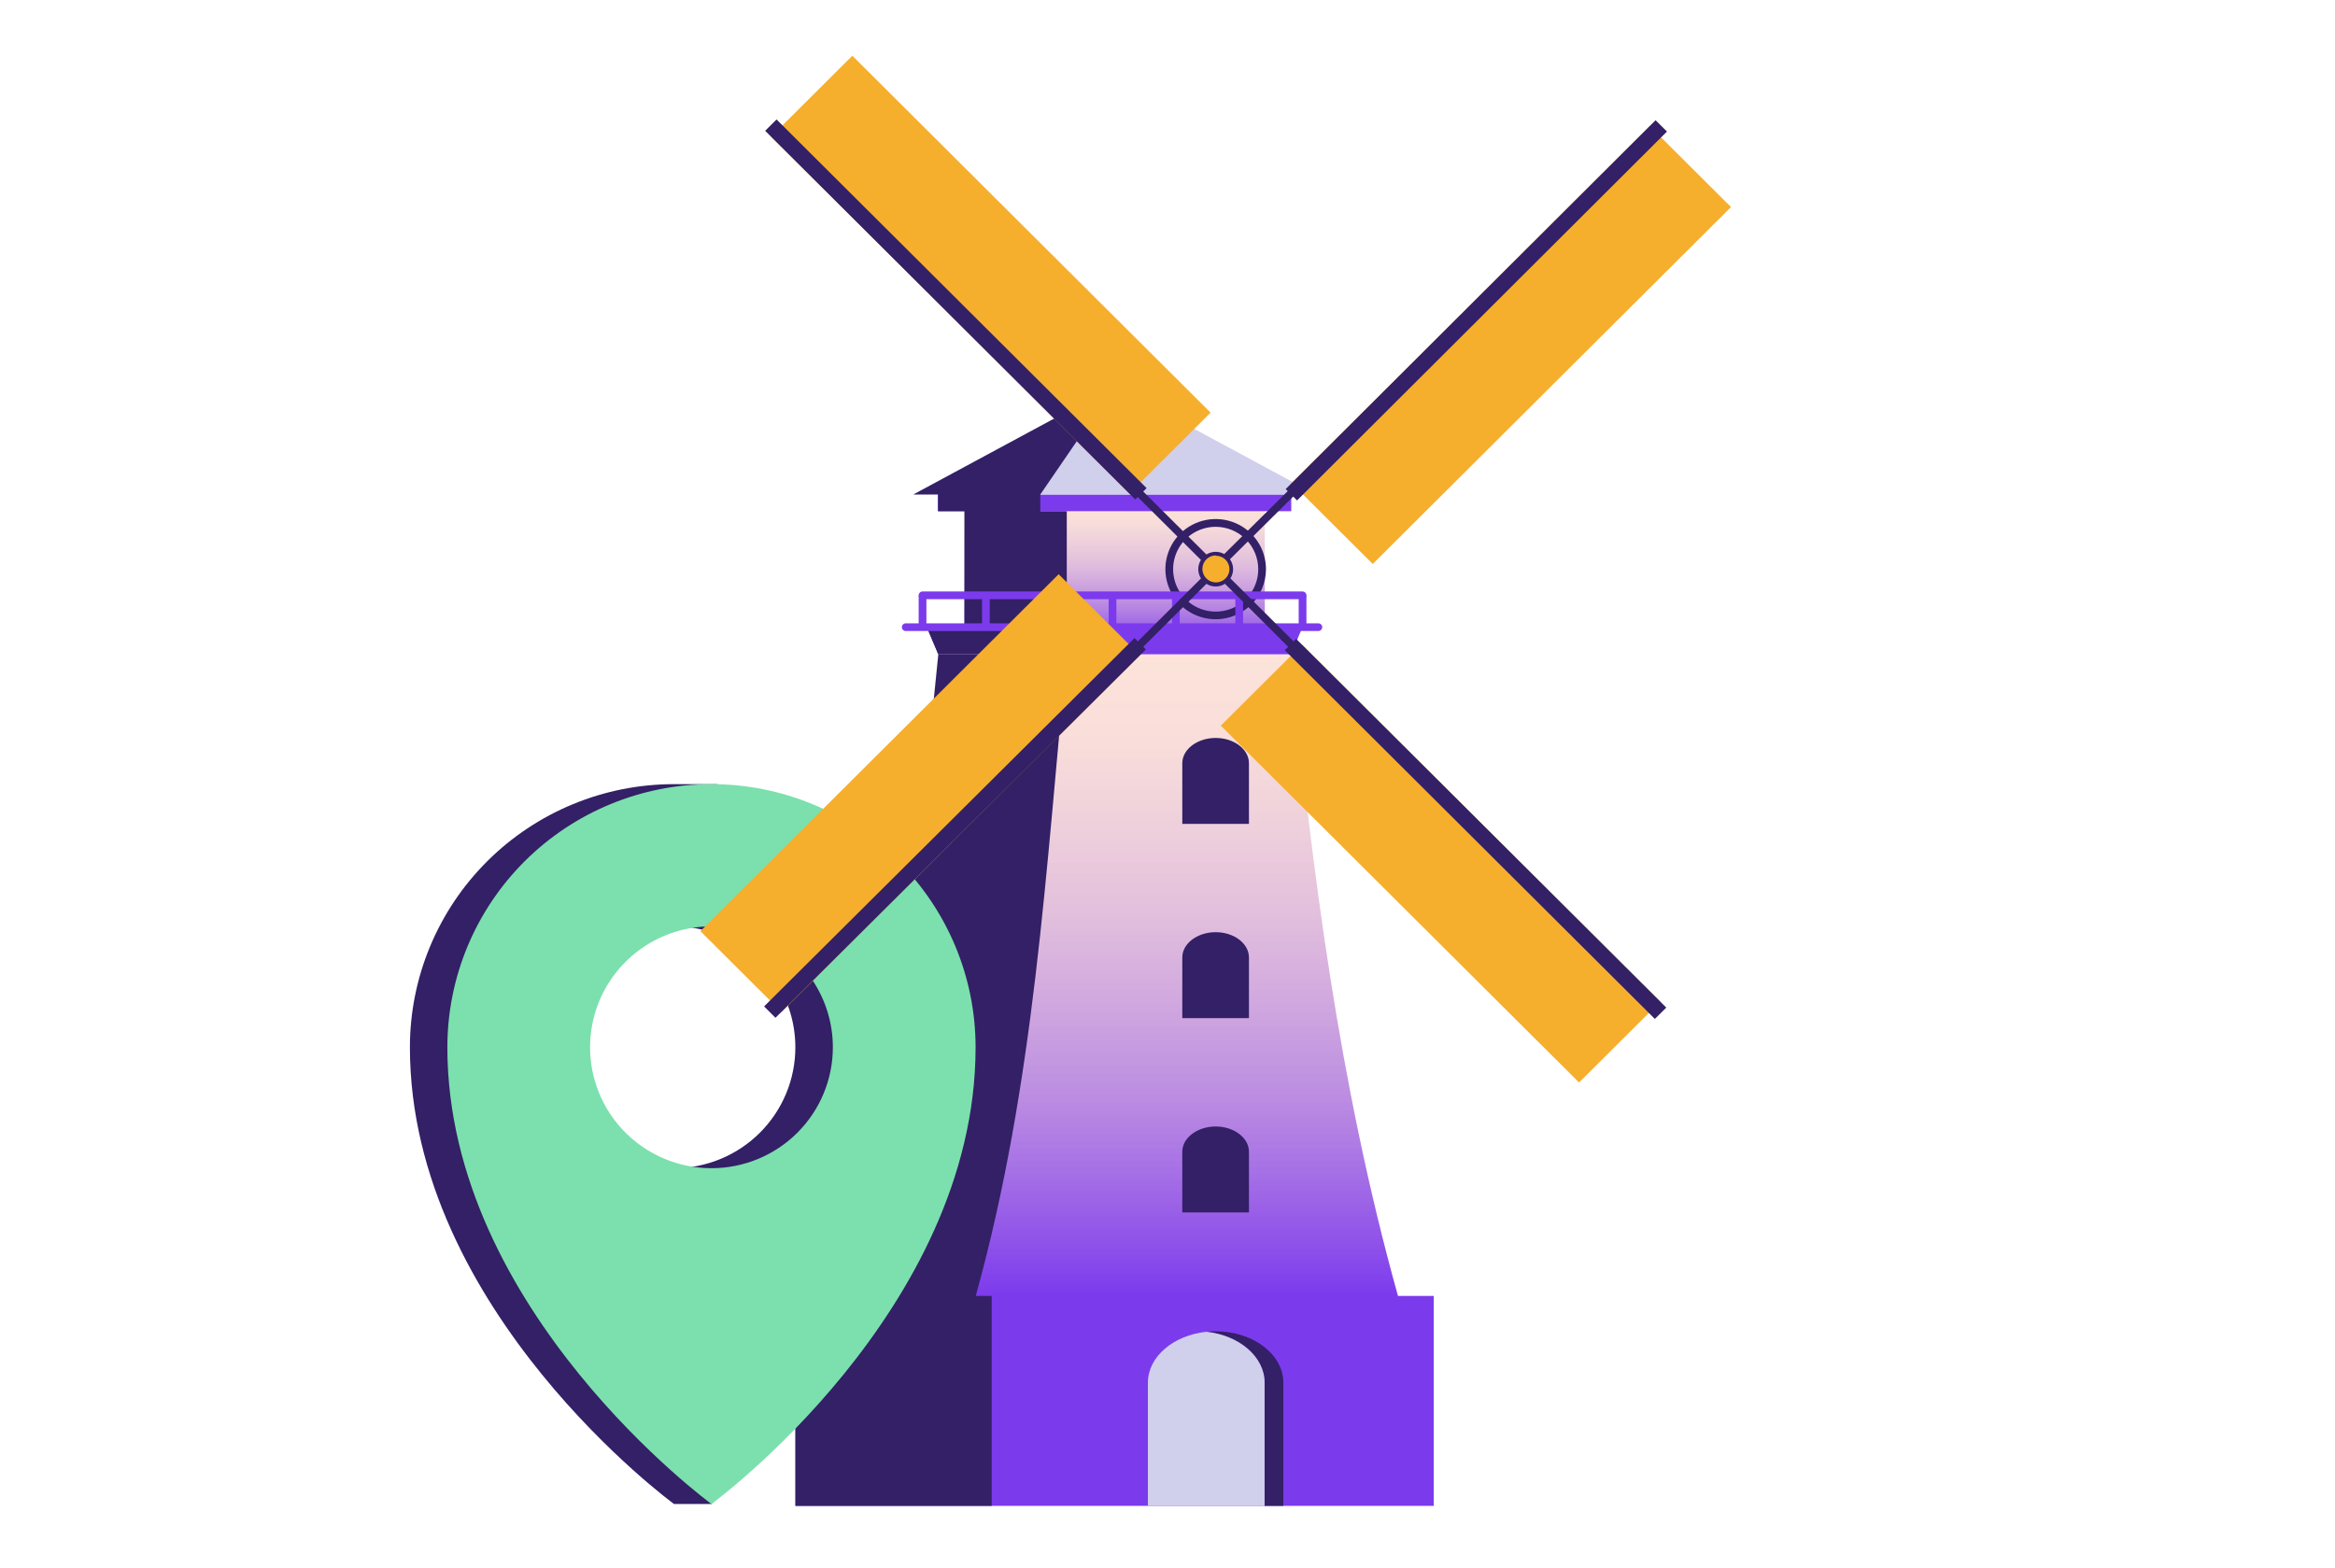 <svg width="262" height="176" viewBox="0 0 262 176" fill="none" xmlns="http://www.w3.org/2000/svg">
    <path d="M141.917 57.367H108.213V70.38H141.917V57.367Z" fill="url(#paint0_linear_8737_83539)"/>
    <path d="M144.886 55.49H105.251V57.367H144.886V55.49Z" fill="#7C3AED"/>
    <path d="M125.069 43.315L102.485 55.49H147.645L125.069 43.315Z" fill="#D0CFEC"/>
    <path d="M116.728 55.49L125.069 43.315L102.485 55.49H105.251V57.367H108.213V70.379H119.698V57.367H116.728V55.49Z"
          fill="#332066"/>
    <path d="M128.381 41.158L125.069 36.832L121.749 41.158V45.1H128.381V41.158Z" fill="#D0CFEC"/>
    <path d="M123.843 41.158L125.076 36.832L121.763 41.158V45.1H123.843V41.158Z" fill="#332066"/>
    <path d="M136.406 69.493C135.288 69.493 134.195 69.162 133.266 68.543C132.337 67.923 131.614 67.042 131.188 66.012C130.762 64.982 130.652 63.849 130.874 62.757C131.095 61.665 131.637 60.663 132.43 59.878C133.224 59.094 134.233 58.561 135.331 58.349C136.429 58.137 137.565 58.254 138.595 58.686C139.626 59.118 140.504 59.846 141.12 60.776C141.735 61.706 142.059 62.798 142.05 63.912C142.039 65.396 141.44 66.816 140.382 67.861C139.325 68.907 137.896 69.493 136.406 69.493ZM136.406 59.118C135.462 59.118 134.538 59.397 133.753 59.92C132.967 60.443 132.355 61.186 131.994 62.056C131.632 62.925 131.538 63.882 131.722 64.805C131.906 65.728 132.361 66.576 133.029 67.241C133.697 67.907 134.548 68.36 135.474 68.544C136.401 68.727 137.361 68.633 138.234 68.273C139.106 67.913 139.852 67.303 140.377 66.52C140.902 65.738 141.182 64.818 141.182 63.877C141.182 62.615 140.679 61.404 139.783 60.512C138.888 59.62 137.673 59.118 136.406 59.118Z"
          fill="#332066"/>
    <path d="M144.851 73.435H105.286L103.983 70.379H146.147L144.851 73.435Z" fill="#7C3AED"/>
    <path d="M119.698 73.436H105.286L103.99 70.373H118.395L119.698 73.436Z" fill="#332066"/>
    <path d="M156.861 145.426C150.194 121.508 147.183 97.36 144.823 73.436H105.258C102.891 97.36 99.88 121.508 93.213 145.426H89.236V168.988H160.874V145.426H156.861Z"
          fill="url(#paint1_linear_8737_83539)"/>
    <path d="M119.698 73.436H105.286C102.919 97.36 99.908 121.502 93.248 145.426H89.264V168.988H111.273V145.426H109.481C116.14 121.502 117.331 97.36 119.698 73.436Z"
          fill="#332066"/>
    <path d="M132.66 136.057H140.139V129.247C140.139 127.684 138.465 126.414 136.406 126.414C134.347 126.414 132.66 127.684 132.66 129.247V136.057Z"
          fill="#332066"/>
    <path d="M136.406 149.396C136.055 149.397 135.705 149.416 135.356 149.452C139.046 149.843 141.896 152.243 141.896 155.167V168.988H143.997V155.167C143.997 151.978 140.594 149.396 136.406 149.396Z"
          fill="#332066"/>
    <path d="M141.896 155.166V168.987H128.801V155.166C128.801 152.249 131.658 149.842 135.356 149.451C139.046 149.842 141.896 152.249 141.896 155.166Z"
          fill="#D0CFEC"/>
    <path d="M132.66 114.252H140.139V107.449C140.139 105.879 138.465 104.609 136.406 104.609C134.347 104.609 132.66 105.879 132.66 107.449V114.252Z"
          fill="#332066"/>
    <path d="M132.66 92.455H140.139V85.652C140.139 84.082 138.465 82.812 136.406 82.812C134.347 82.812 132.66 84.082 132.66 85.652V92.455Z"
          fill="#332066"/>
    <path d="M147.919 70.812H101.631C101.515 70.812 101.405 70.767 101.324 70.686C101.242 70.605 101.196 70.495 101.196 70.38C101.196 70.265 101.242 70.155 101.324 70.074C101.405 69.993 101.515 69.947 101.631 69.947H147.919C147.976 69.946 148.033 69.957 148.087 69.978C148.14 70 148.189 70.031 148.23 70.072C148.271 70.112 148.304 70.16 148.326 70.213C148.348 70.266 148.36 70.323 148.36 70.38C148.358 70.495 148.311 70.605 148.228 70.686C148.146 70.767 148.034 70.812 147.919 70.812Z"
          fill="#7C3AED"/>
    <path d="M146.147 67.24H103.514C103.399 67.24 103.289 67.195 103.207 67.114C103.126 67.032 103.08 66.922 103.08 66.808C103.08 66.693 103.126 66.583 103.207 66.502C103.289 66.421 103.399 66.375 103.514 66.375H146.147C146.263 66.375 146.374 66.42 146.456 66.501C146.539 66.582 146.586 66.692 146.588 66.808C146.588 66.865 146.577 66.922 146.554 66.975C146.532 67.028 146.499 67.076 146.458 67.116C146.417 67.156 146.369 67.188 146.315 67.209C146.262 67.231 146.204 67.241 146.147 67.24Z"
          fill="#7C3AED"/>
    <path d="M146.588 66.807H145.72V70.372H146.588V66.807Z" fill="#7C3AED"/>
    <path d="M139.48 66.807H138.612V70.372H139.48V66.807Z" fill="#7C3AED"/>
    <path d="M132.373 66.807H131.504V70.372H132.373V66.807Z" fill="#7C3AED"/>
    <path d="M125.265 66.807H124.396V70.372H125.265V66.807Z" fill="#7C3AED"/>
    <path d="M118.157 66.807H117.289V70.372H118.157V66.807Z" fill="#7C3AED"/>
    <path d="M111.056 66.807H110.188V70.372H111.056V66.807Z" fill="#7C3AED"/>
    <path d="M103.948 66.807H103.08V70.372H103.948V66.807Z" fill="#7C3AED"/>
    <path d="M75.629 87.996C67.77 87.996 60.232 91.107 54.674 96.644C49.116 102.182 45.994 109.692 45.994 117.524C45.994 147.114 75.629 168.778 75.629 168.778H79.831C79.831 168.778 105.307 139.913 105.307 117.524C105.307 103.395 80.475 88.003 80.475 88.003L75.629 87.996ZM75.629 131.094C72.935 131.096 70.301 130.301 68.061 128.811C65.82 127.32 64.073 125.201 63.041 122.722C62.009 120.242 61.738 117.513 62.263 114.88C62.788 112.247 64.084 109.829 65.989 107.93C67.894 106.032 70.32 104.738 72.963 104.214C75.605 103.69 78.344 103.958 80.833 104.985C83.322 106.012 85.45 107.752 86.947 109.983C88.444 112.215 89.243 114.839 89.243 117.524C89.244 119.305 88.892 121.07 88.209 122.716C87.525 124.363 86.522 125.859 85.258 127.119C83.994 128.379 82.493 129.379 80.841 130.061C79.189 130.743 77.418 131.094 75.629 131.094Z"
          fill="#332066"/>
    <path d="M79.831 87.996C71.971 87.996 64.433 91.107 58.876 96.644C53.318 102.182 50.196 109.692 50.196 117.524C50.196 147.114 79.831 168.778 79.831 168.778C79.831 168.778 109.467 147.114 109.467 117.524C109.467 109.692 106.344 102.182 100.787 96.644C95.229 91.107 87.691 87.996 79.831 87.996ZM79.831 131.094C77.137 131.094 74.504 130.298 72.264 128.807C70.024 127.316 68.278 125.197 67.248 122.717C66.217 120.237 65.947 117.509 66.472 114.876C66.998 112.244 68.295 109.826 70.2 107.928C72.105 106.03 74.532 104.737 77.174 104.214C79.816 103.69 82.555 103.959 85.043 104.986C87.532 106.013 89.659 107.752 91.156 109.984C92.653 112.216 93.451 114.84 93.451 117.524C93.451 121.123 92.016 124.575 89.462 127.12C86.908 129.665 83.443 131.094 79.831 131.094Z"
          fill="#7BE0AD"/>
    <path d="M87.411 14.445L86.797 15.057L136.096 64.176L136.71 63.564L87.411 14.445Z" fill="#332066"/>
    <path d="M95.637 6.255L86.521 15.338L126.719 55.389L135.835 46.306L95.637 6.255Z" fill="#F6AE2D"/>
    <path d="M87.132 13.405L85.855 14.678L127.38 56.051L128.657 54.778L87.132 13.405Z" fill="#332066"/>
    <path d="M87.415 113.297L86.799 112.69L136.105 63.57L136.714 64.177L87.415 113.297Z" fill="#332066"/>
    <path d="M118.786 64.439L78.588 104.49L87.699 113.568L127.897 73.517L118.786 64.439Z" fill="#F6AE2D"/>
    <path d="M127.297 71.604L85.736 112.941L87.013 114.215L128.574 72.878L127.297 71.604Z" fill="#332066"/>
    <path d="M185.397 113.297L136.105 64.177L136.714 63.57L186.013 112.69L185.397 113.297Z" fill="#332066"/>
    <path d="M146.098 72.345L136.982 81.428L177.179 121.479L186.295 112.396L146.098 72.345Z" fill="#F6AE2D"/>
    <path d="M186.966 113.073L185.684 114.343L144.158 72.968L145.433 71.691L186.966 113.073Z" fill="#332066"/>
    <path d="M185.459 14.508L136.031 63.498L136.644 64.111L186.071 15.121L185.459 14.508Z" fill="#332066"/>
    <path d="M185.117 14.158L144.92 54.209L154.031 63.287L194.229 23.236L185.117 14.158Z" fill="#F6AE2D"/>
    <path d="M185.764 13.49L144.261 54.885L145.539 56.157L187.042 14.762L185.764 13.49Z" fill="#332066"/>
    <path d="M138.143 63.877C138.143 64.219 138.041 64.554 137.85 64.838C137.659 65.123 137.388 65.344 137.071 65.475C136.753 65.606 136.404 65.641 136.067 65.574C135.73 65.507 135.421 65.342 135.178 65.1C134.935 64.858 134.77 64.55 134.703 64.214C134.636 63.879 134.67 63.531 134.802 63.215C134.933 62.898 135.156 62.628 135.441 62.438C135.727 62.248 136.063 62.147 136.406 62.147C136.867 62.147 137.308 62.329 137.634 62.653C137.96 62.978 138.143 63.418 138.143 63.877Z"
          fill="#F6AE2D"/>
    <path d="M136.406 65.817C136.019 65.817 135.641 65.703 135.32 65.489C134.998 65.274 134.748 64.97 134.6 64.614C134.453 64.258 134.414 63.866 134.49 63.488C134.566 63.11 134.753 62.764 135.027 62.492C135.301 62.22 135.65 62.035 136.029 61.96C136.409 61.886 136.802 61.926 137.159 62.074C137.516 62.222 137.82 62.473 138.034 62.794C138.248 63.115 138.361 63.492 138.36 63.877C138.356 64.392 138.149 64.884 137.783 65.247C137.417 65.611 136.922 65.815 136.406 65.817ZM136.406 62.328C136.108 62.334 135.819 62.427 135.573 62.595C135.328 62.763 135.138 62.999 135.026 63.274C134.914 63.55 134.886 63.851 134.945 64.142C135.004 64.433 135.147 64.7 135.358 64.91C135.568 65.121 135.835 65.265 136.127 65.325C136.419 65.385 136.722 65.358 136.998 65.248C137.275 65.138 137.513 64.95 137.683 64.706C137.853 64.462 137.947 64.174 137.954 63.877C137.954 63.676 137.914 63.477 137.835 63.291C137.757 63.106 137.643 62.938 137.499 62.797C137.355 62.656 137.184 62.545 136.996 62.471C136.809 62.396 136.608 62.36 136.406 62.363V62.328Z"
          fill="#332066"/>
    <defs>
        <linearGradient id="paint0_linear_8737_83539" x1="125.069" y1="73.882" x2="125.069" y2="56.139"
                        gradientUnits="userSpaceOnUse">
            <stop offset="0.05" stop-color="#7C3AED"/>
            <stop offset="0.32" stop-color="#AD76DF" stop-opacity="0.89"/>
            <stop offset="0.6" stop-color="#D9ADD3" stop-opacity="0.78"/>
            <stop offset="0.84" stop-color="#F4CECC" stop-opacity="0.72"/>
            <stop offset="1" stop-color="#FEDAC9" stop-opacity="0.7"/>
        </linearGradient>
        <linearGradient id="paint1_linear_8737_83539" x1="125.069" y1="170.23" x2="125.069" y2="71.273"
                        gradientUnits="userSpaceOnUse">
            <stop offset="0.25" stop-color="#7C3AED"/>
            <stop offset="0.47" stop-color="#B17BDE" stop-opacity="0.88"/>
            <stop offset="0.69" stop-color="#DBAFD3" stop-opacity="0.78"/>
            <stop offset="0.87" stop-color="#F5CFCC" stop-opacity="0.72"/>
            <stop offset="1" stop-color="#FEDAC9" stop-opacity="0.7"/>
        </linearGradient>
    </defs>
</svg>
